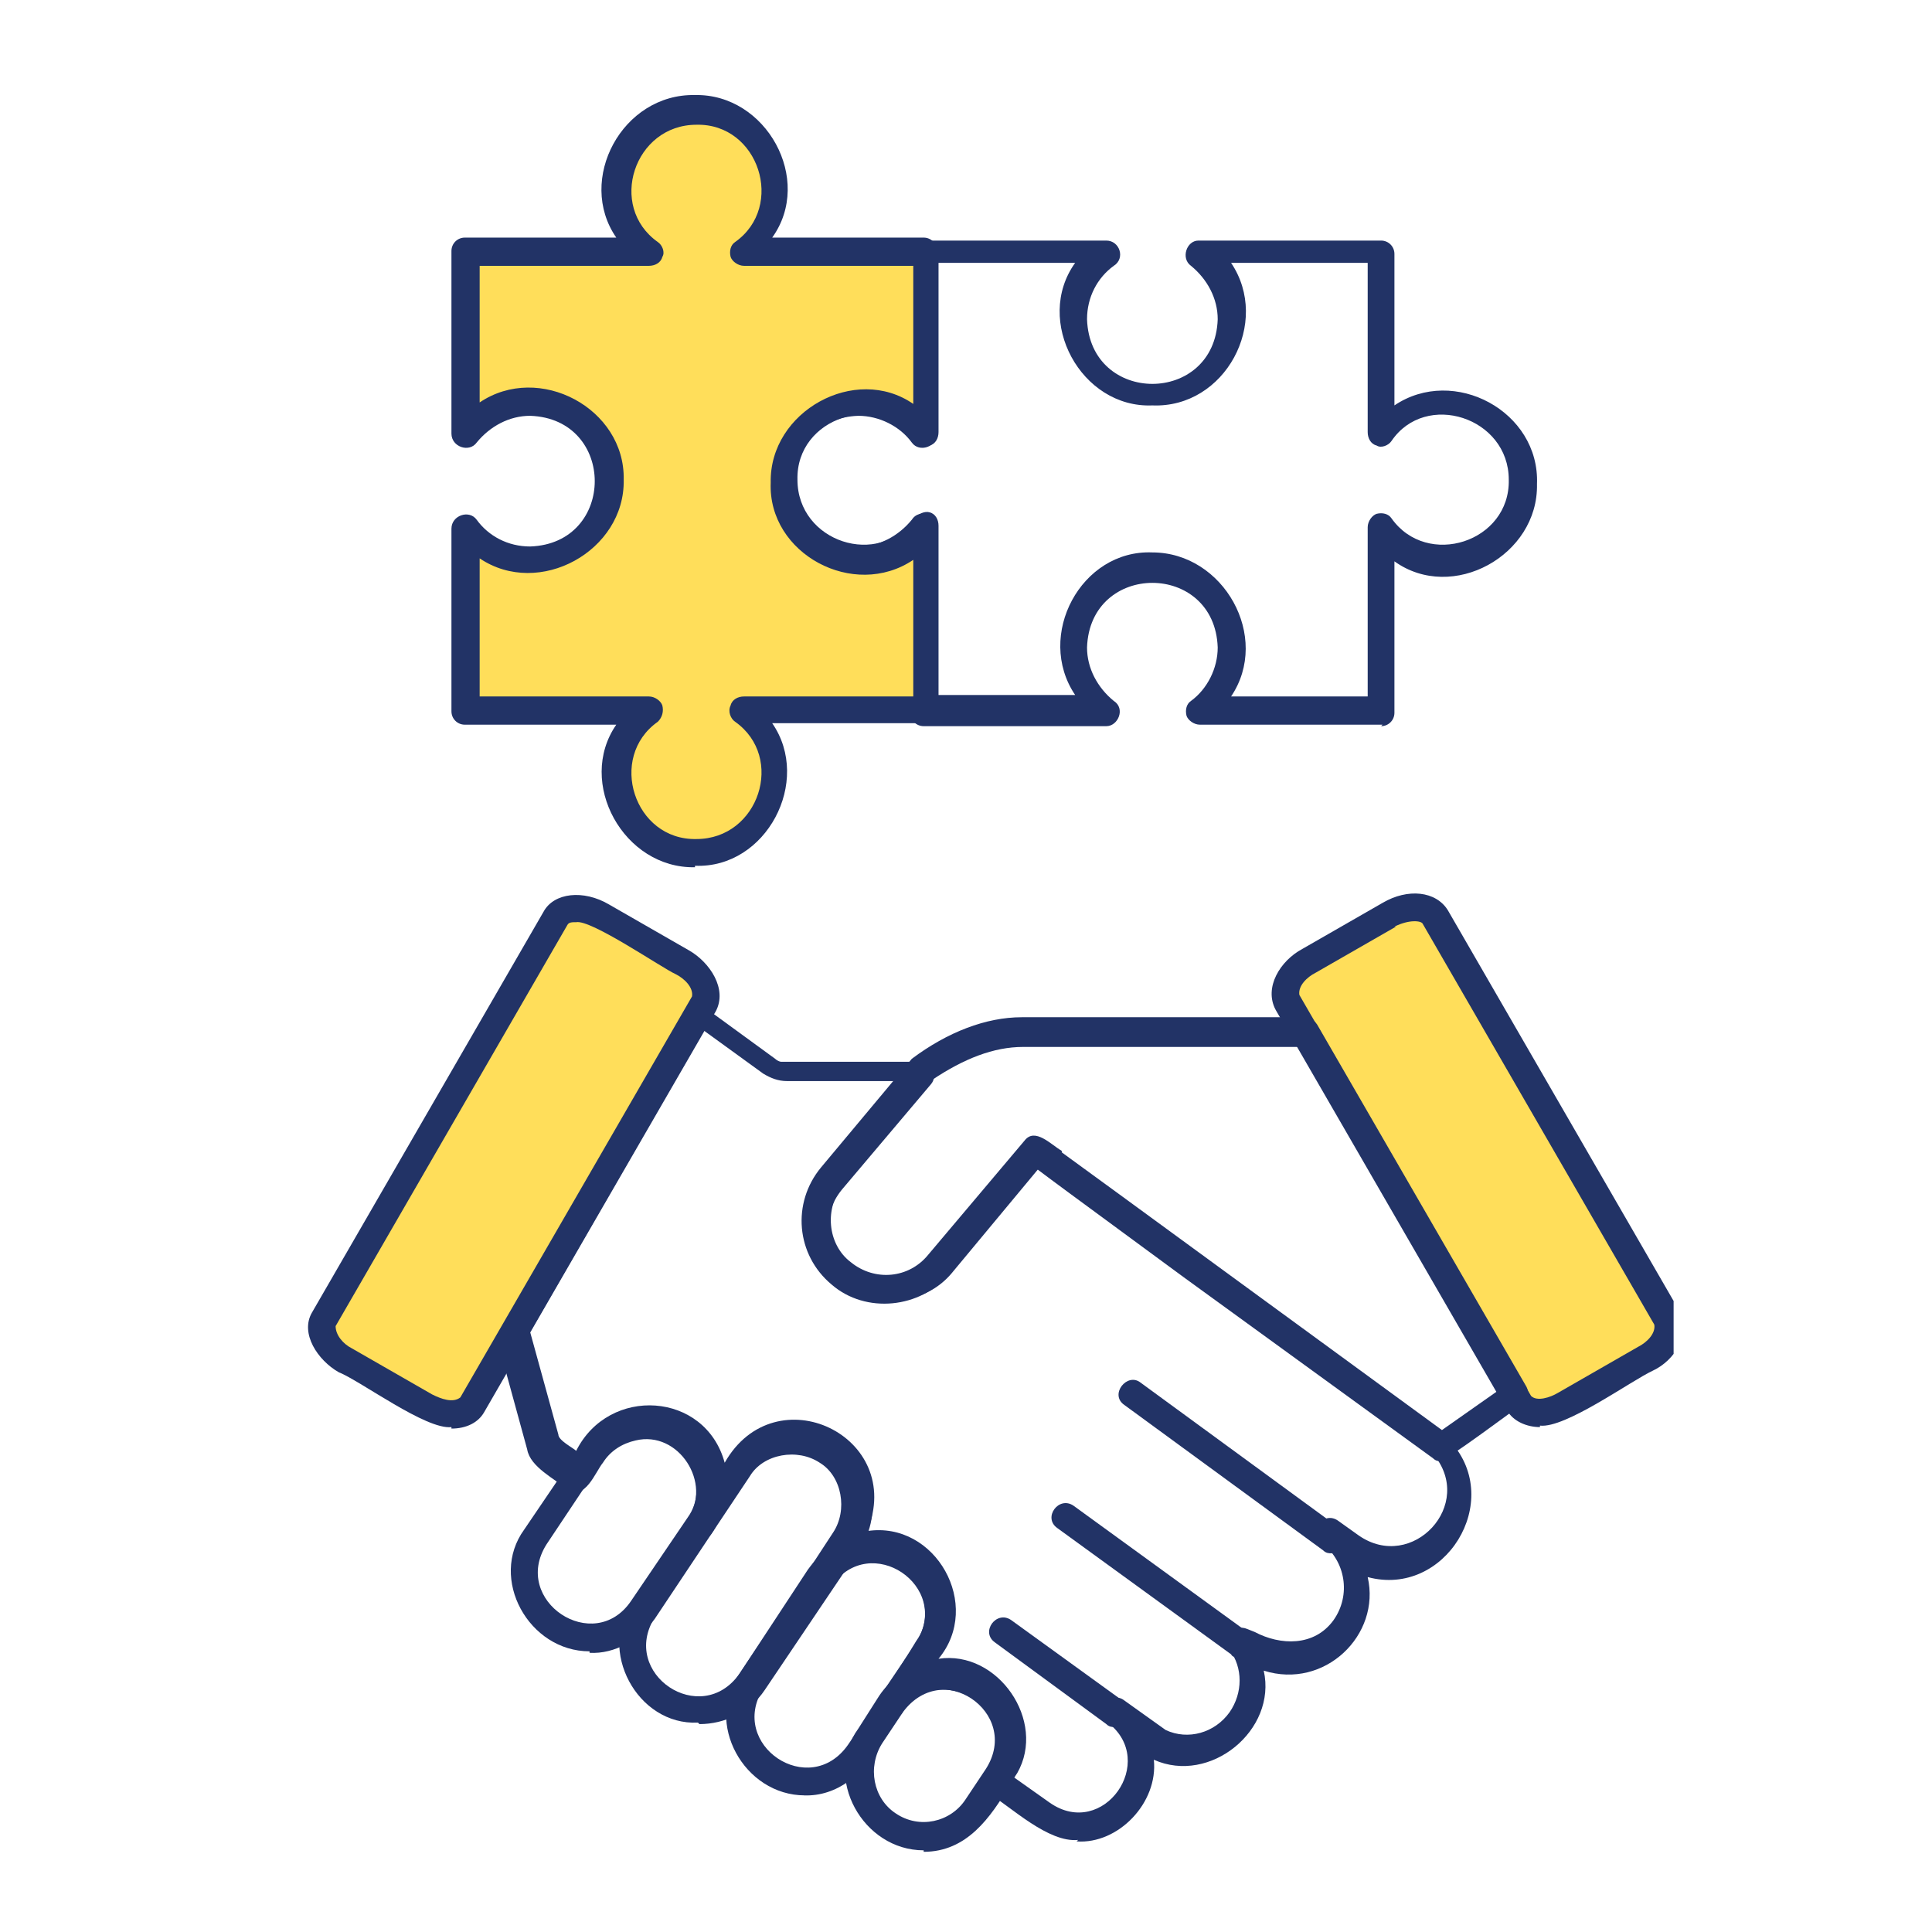 <?xml version="1.0" encoding="UTF-8"?>
<svg id="gymmeester5" xmlns="http://www.w3.org/2000/svg" version="1.1" xmlns:xlink="http://www.w3.org/1999/xlink" viewBox="0 0 130.1 130.1">
  <!-- Generator: Adobe Illustrator 29.4.0, SVG Export Plug-In . SVG Version: 2.1.0 Build 152)  -->
  <defs>
    <style>
      .st0 {
        fill: #236;
      }

      .st1 {
        clip-path: url(#clippath-4);
      }

      .st2 {
        fill: #ffde5a;
        fill-rule: evenodd;
      }

      .st3 {
        fill: none;
      }

      .st4 {
        clip-path: url(#clippath-1);
      }

      .st5 {
        clip-path: url(#clippath-3);
      }

      .st6 {
        clip-path: url(#clippath-2);
      }

      .st7 {
        clip-path: url(#clippath);
      }
    </style>
    <clipPath id="clippath">
      <rect class="st3" x="84" y="59.8" width="28.7" height="38.6"/>
    </clipPath>
    <clipPath id="clippath-1">
      <rect class="st3" x="53.1" y="110" width="19.3" height="14.8"/>
    </clipPath>
    <clipPath id="clippath-2">
      <rect class="st3" x="30" y="63.7" width="69.5" height="61.2"/>
    </clipPath>
    <clipPath id="clippath-3">
      <rect class="st3" x="20.2" y="59.8" width="29.1" height="38.6"/>
    </clipPath>
    <clipPath id="clippath-4">
      <rect class="st3" x="30" y="6.3" width="34.7" height="53.5"/>
    </clipPath>
  </defs>
  <g class="st7">
    <g>
      <path class="st2" d="M93.5,61.6l-5.4,3.1c-1.3.7-1.9,2-1.4,2.8l15.6,27c.5.8,1.9.9,3.1.1l5.4-3.1c1.3-.7,1.9-2,1.4-2.8-5.2-9-10.4-18-15.6-27-.5-.8-1.9-.9-3.1-.1Z"/>
      <path class="st0" d="M103.7,96.1c-.9,0-1.8-.4-2.2-1.1l-15.6-27c-.8-1.5.3-3.3,1.8-4.1l5.4-3.1c1.7-1,3.6-.8,4.4.5l15.6,27c.8,1.5-.3,3.3-1.8,4-1.5.7-5.9,3.9-7.6,3.7ZM94,62.4l-5.4,3.1c-.6.3-1.2.9-1.1,1.5l15.6,27c.4.4,1.3.1,1.8-.2l5.4-3.1c.6-.3,1.2-.9,1.1-1.5l-15.6-27c-.1-.2-.9-.3-1.9.2Z"/>
    </g>
  </g>
  <g class="st4">
    <path class="st0" d="M62.2,124.6c-4.1,0-6.8-4.9-4.4-8.2l1.4-2.2c1.6-2.4,4.9-3.1,7.3-1.4,2.4,1.5,3.1,5,1.5,7.4-1.3,2.2-2.9,4.5-5.8,4.5ZM60,114.8l.8.5-1.4,2.1c-1,1.6-.6,3.7.9,4.7,1.6,1.1,3.7.6,4.7-.9l1.4-2.1c2.4-3.8-3.1-7.5-5.7-3.8l-.8-.5Z"/>
  </g>
  <path class="st0" d="M54.2,120.9c-4.1,0-6.8-4.9-4.4-8.2l4.6-7c4.1-5.7,12.5,0,8.8,5.9l-3.9,5.9c-1.1,1.9-2.9,3.5-5.2,3.4ZM58.9,105.2c-1.1,0-2.2.5-2.8,1.5l-4.7,7c-2.4,3.8,3.1,7.5,5.7,3.8,1.3-1.9,3.4-5,4.6-7,1.6-2.2-.2-5.4-2.8-5.3Z"/>
  <path class="st0" d="M47,116c-4.1.2-6.8-4.9-4.4-8.2l6.4-9.5c1.6-2.4,4.9-3.1,7.4-1.4,2.4,1.5,3.1,5,1.5,7.4l-6.4,9.5c-1,1.5-2.7,2.3-4.4,2.3ZM53.3,97.8c-1.1,0-2.2.5-2.8,1.5l-6.4,9.6c-2.4,3.8,3.1,7.5,5.7,3.8l6.4-9.5c1.6-2.2-.2-5.5-2.8-5.4Z"/>
  <path class="st0" d="M39.7,111.2c-4.1,0-6.8-4.9-4.4-8.2l3.8-5.6c1.5-2.4,5-3.1,7.4-1.5,2.4,1.5,3.1,5,1.4,7.4l-3.8,5.7c-1,1.4-2.7,2.4-4.4,2.3ZM43.5,96.8c-1.1,0-2.2.6-2.9,1.5l-3.8,5.7c-2.4,3.8,3.2,7.5,5.7,3.8l3.8-5.6c1.6-2.2-.2-5.4-2.8-5.4Z"/>
  <g class="st6">
    <path class="st0" d="M72.6,123.9c-2,.2-4.5-2.2-6.1-3.2-.4-.3-.5-.8-.2-1.3,2.9-3.8-2.7-7.9-5.5-4.1-.3.4-.9.5-1.3.3-.4-.3-.5-.9-.3-1.3l2.5-3.7c2.4-3.8-3.1-7.5-5.7-3.8-.6,1-2.2,0-1.6-1l1.7-2.6c1-1.5.6-3.8-.9-4.7-1.5-1-3.8-.6-4.7.9l-2.6,3.9c-.3.4-.9.5-1.3.3-.4-.3-.6-.9-.3-1.3,1.7-2.4-.6-6-3.5-5.3-.9.2-1.7.7-2.2,1.5-.5.6-1.2,2.6-2.4,1.8-.8-.7-2.5-1.5-2.7-2.7l-2-7.3c0-.2,0-.5,0-.7l12.5-21.5c.3-.5.9-.6,1.4-.3l4.8,3.5c.1.1.3.2.4.2h9.3c.8,0,1.3.9.8,1.5l-6,7.1c-3.1,3.8,2.5,8.5,5.7,4.8l6.5-7.7c.3-.4.9-.4,1.3-.2l26.6,19.3c.3.3.6.5.9.8,3.6,4-.4,10.5-5.6,9.1.9,3.9-2.9,7.6-7,6.3.9,4-3.6,7.7-7.4,6,.3,2.9-2.4,5.7-5.2,5.5ZM68.3,119.7l2.4,1.7c3.6,2.5,7.3-2.8,3.9-5.4-.9-.7.2-2.2,1.1-1.5l2.8,2c1.5.7,3.3.2,4.3-1.2.9-1.3.9-3,0-4.2-.6-.8.3-1.8,1.2-1.4l.5.2c1.7.9,4,1,5.3-.8,1.2-1.7.8-4-.8-5.2-1-.7.1-2.2,1.1-1.5l1.4,1c3.6,2.5,7.9-2.1,5-5.5-.2-.2-.4-.4-.6-.6l-25.8-18.8-5.9,7.1c-3,3.8-9.6,1.7-9.9-3.1-.1-1.5.3-2.9,1.3-4.1l4.7-5.6h-7.3c-.6,0-1.1-.2-1.6-.5l-4-2.9-11.7,20.3,1.9,6.9c0,.4,1,.9,1.2,1.1,2.2-4.4,8.7-4,10,.8,3.4-6,12.2-1.8,9.6,4.6,4.6-.7,7.8,5,4.8,8.6,4-.6,7.3,4.2,5.3,7.7Z"/>
  </g>
  <path class="st0" d="M97.1,98.4c-.2,0-.4,0-.6-.2l-16.8-12.2c-8.7-6.4-8.3-6.1-9.9-7.3l-5.9,7.1c-1.9,2.3-5.6,2.7-7.9.7-2.4-2-2.7-5.5-.7-7.9l6.1-7.3c2.4-1.8,5-2.8,7.4-2.8h19.1c.3,0,.6.2.8.5l14.1,24.4c.2.4.1.9-.3,1.2-.3.1-5.2,3.9-5.5,3.7ZM71.5,77.6c.3.2,22.3,16.3,25.6,18.7l3.7-2.6-13.4-23.2h-18.5c-2,0-4,.8-6.1,2.2l-6,7.1c-1.3,1.5-1.1,4,.5,5.2,1.6,1.3,3.9,1.1,5.2-.5l6.5-7.7c.7-.9,1.8.3,2.5.7Z"/>
  <g class="st5">
    <g>
      <path class="st2" d="M46,64.7l-5.4-3.1c-1.3-.7-2.7-.6-3.1.1l-15.6,27c-.5.8.2,2.1,1.4,2.8l5.4,3.1c1.2.7,2.7.6,3.1-.1,5.2-9,10.4-18,15.6-27,.5-.8-.2-2.1-1.4-2.8Z"/>
      <path class="st0" d="M30.4,96.1c-1.7.2-6.1-3.1-7.6-3.7-1.4-.8-2.6-2.6-1.8-4l15.6-27c.7-1.3,2.7-1.5,4.4-.5l5.4,3.1c1.4.8,2.6,2.6,1.8,4.1l-15.6,27c-.4.7-1.2,1.1-2.2,1.1ZM38.8,62.1c-.3,0-.5,0-.6.2l-15.6,27c0,.6.5,1.2,1.1,1.5l5.4,3.1c.6.3,1.4.6,1.9.2l15.6-27c.1-.6-.5-1.2-1.1-1.5-.9-.4-5.7-3.7-6.7-3.5Z"/>
    </g>
  </g>
  <path class="st0" d="M89.7,104.6c-.2,0-.4,0-.6-.2l-13.4-9.8c-1-.7.2-2.2,1.1-1.5l13.4,9.8c.7.5.3,1.7-.6,1.7Z"/>
  <path class="st0" d="M83.4,111.6c-.2,0-.4,0-.5-.2l-11.7-8.5c-1-.7.1-2.2,1.1-1.5l11.7,8.5c.7.5.3,1.7-.6,1.7Z"/>
  <path class="st0" d="M75.1,116.3c-.2,0-.4,0-.6-.2l-7.5-5.5c-1-.7.1-2.2,1.1-1.5l7.6,5.5c.7.5.3,1.7-.6,1.7Z"/>
  <path class="st0" d="M93.1,48.8h-12.3c-.4,0-.8-.3-.9-.6-.1-.4,0-.8.3-1,1.1-.8,1.8-2.2,1.8-3.6-.2-5.8-8.6-5.8-8.8,0,0,1.4.7,2.7,1.8,3.6.8.5.3,1.7-.5,1.7h-12.3c-.5,0-.9-.4-.9-.9v-10.2c-4,2.7-9.8-.4-9.6-5.2-.1-4.8,5.7-8,9.6-5.3v-10.2c0-.5.4-.9.9-.9h12.3c.9,0,1.3,1.2.5,1.7-1.1.8-1.8,2.1-1.8,3.6.2,5.8,8.6,5.8,8.8,0,0-1.4-.7-2.7-1.8-3.6-.7-.5-.3-1.7.5-1.7h12.3c.5,0,.9.4.9.9v10.2c4-2.7,9.8.4,9.6,5.3.1,4.8-5.7,8-9.6,5.2v10.2c0,.5-.4.9-.9.9ZM82.9,46.9h9.2v-11.4c0-.4.3-.8.6-.9.4-.1.8,0,1,.3,2.4,3.4,8,1.6,7.9-2.6,0-4.2-5.6-6-7.9-2.6-.2.3-.7.5-1,.3-.4-.1-.6-.5-.6-.9v-11.4h-9.2c2.7,4-.4,9.8-5.3,9.6-4.8.2-8-5.7-5.2-9.6h-9.2v11.4c0,.4-.2.8-.6.9-.4.1-.8,0-1-.3-2.4-3.4-8-1.6-7.9,2.6,0,4.2,5.5,6,7.9,2.6.2-.3.7-.5,1-.4.4.1.6.5.6.9v11.4h9.2c-2.7-4,.4-9.8,5.2-9.6,4.8,0,8,5.7,5.3,9.7Z"/>
  <g class="st1">
    <g>
      <path class="st2" d="M43.7,47.8h-12.3v-12.3c2.8,4.1,9.7,2,9.6-3.1.1-5.1-6.8-7.2-9.6-3.1v-12.3h12.3c-4.1-2.8-2-9.7,3.1-9.6,5.1-.1,7.2,6.8,3.1,9.6h12.3v12.3c-2.8-4.1-9.8-2-9.6,3.1-.1,5.1,6.8,7.2,9.6,3.1v12.3h-12.3c4.1,2.8,2,9.8-3.1,9.6-5.1.1-7.3-6.8-3.1-9.7Z"/>
      <path class="st0" d="M46.8,58.4c-4.8.1-8-5.7-5.3-9.6h-10.2c-.5,0-.9-.4-.9-.9v-12.3c0-.9,1.2-1.3,1.7-.6.8,1.1,2.1,1.8,3.6,1.8,5.8-.2,5.8-8.6,0-8.8-1.4,0-2.7.7-3.6,1.8-.5.7-1.7.3-1.7-.6v-12.3c0-.5.4-.9.9-.9h10.2c-2.7-3.9.4-9.7,5.3-9.6,4.8-.1,8,5.7,5.2,9.6h10.2c.5,0,.9.4.9.9v12.3c0,.9-1.2,1.3-1.7.6-.8-1.1-2.2-1.8-3.6-1.8-5.8.2-5.8,8.6,0,8.8,1.4,0,2.7-.7,3.6-1.8.5-.8,1.7-.3,1.7.5v12.3c0,.5-.4.9-.9.9h-10.2c2.7,3.9-.4,9.8-5.2,9.6ZM32.3,46.9h11.4c.4,0,.8.3.9.6.1.4,0,.8-.3,1.1-3.4,2.4-1.6,8,2.6,7.9,4.2,0,6-5.5,2.6-7.9-.3-.2-.5-.7-.3-1.1.1-.4.5-.6.9-.6h11.4v-9.2c-4,2.7-9.8-.4-9.6-5.2-.1-4.8,5.7-8,9.6-5.3v-9.3h-11.4c-.4,0-.8-.3-.9-.6-.1-.4,0-.8.3-1,3.4-2.4,1.6-8-2.6-7.9-4.2,0-6,5.5-2.6,7.9.3.2.5.7.3,1-.1.4-.5.6-.9.6h-11.4v9.2c4-2.7,9.8.4,9.7,5.2.1,4.8-5.7,8-9.7,5.3v9.2Z"/>
    </g>
  </g>
</svg>